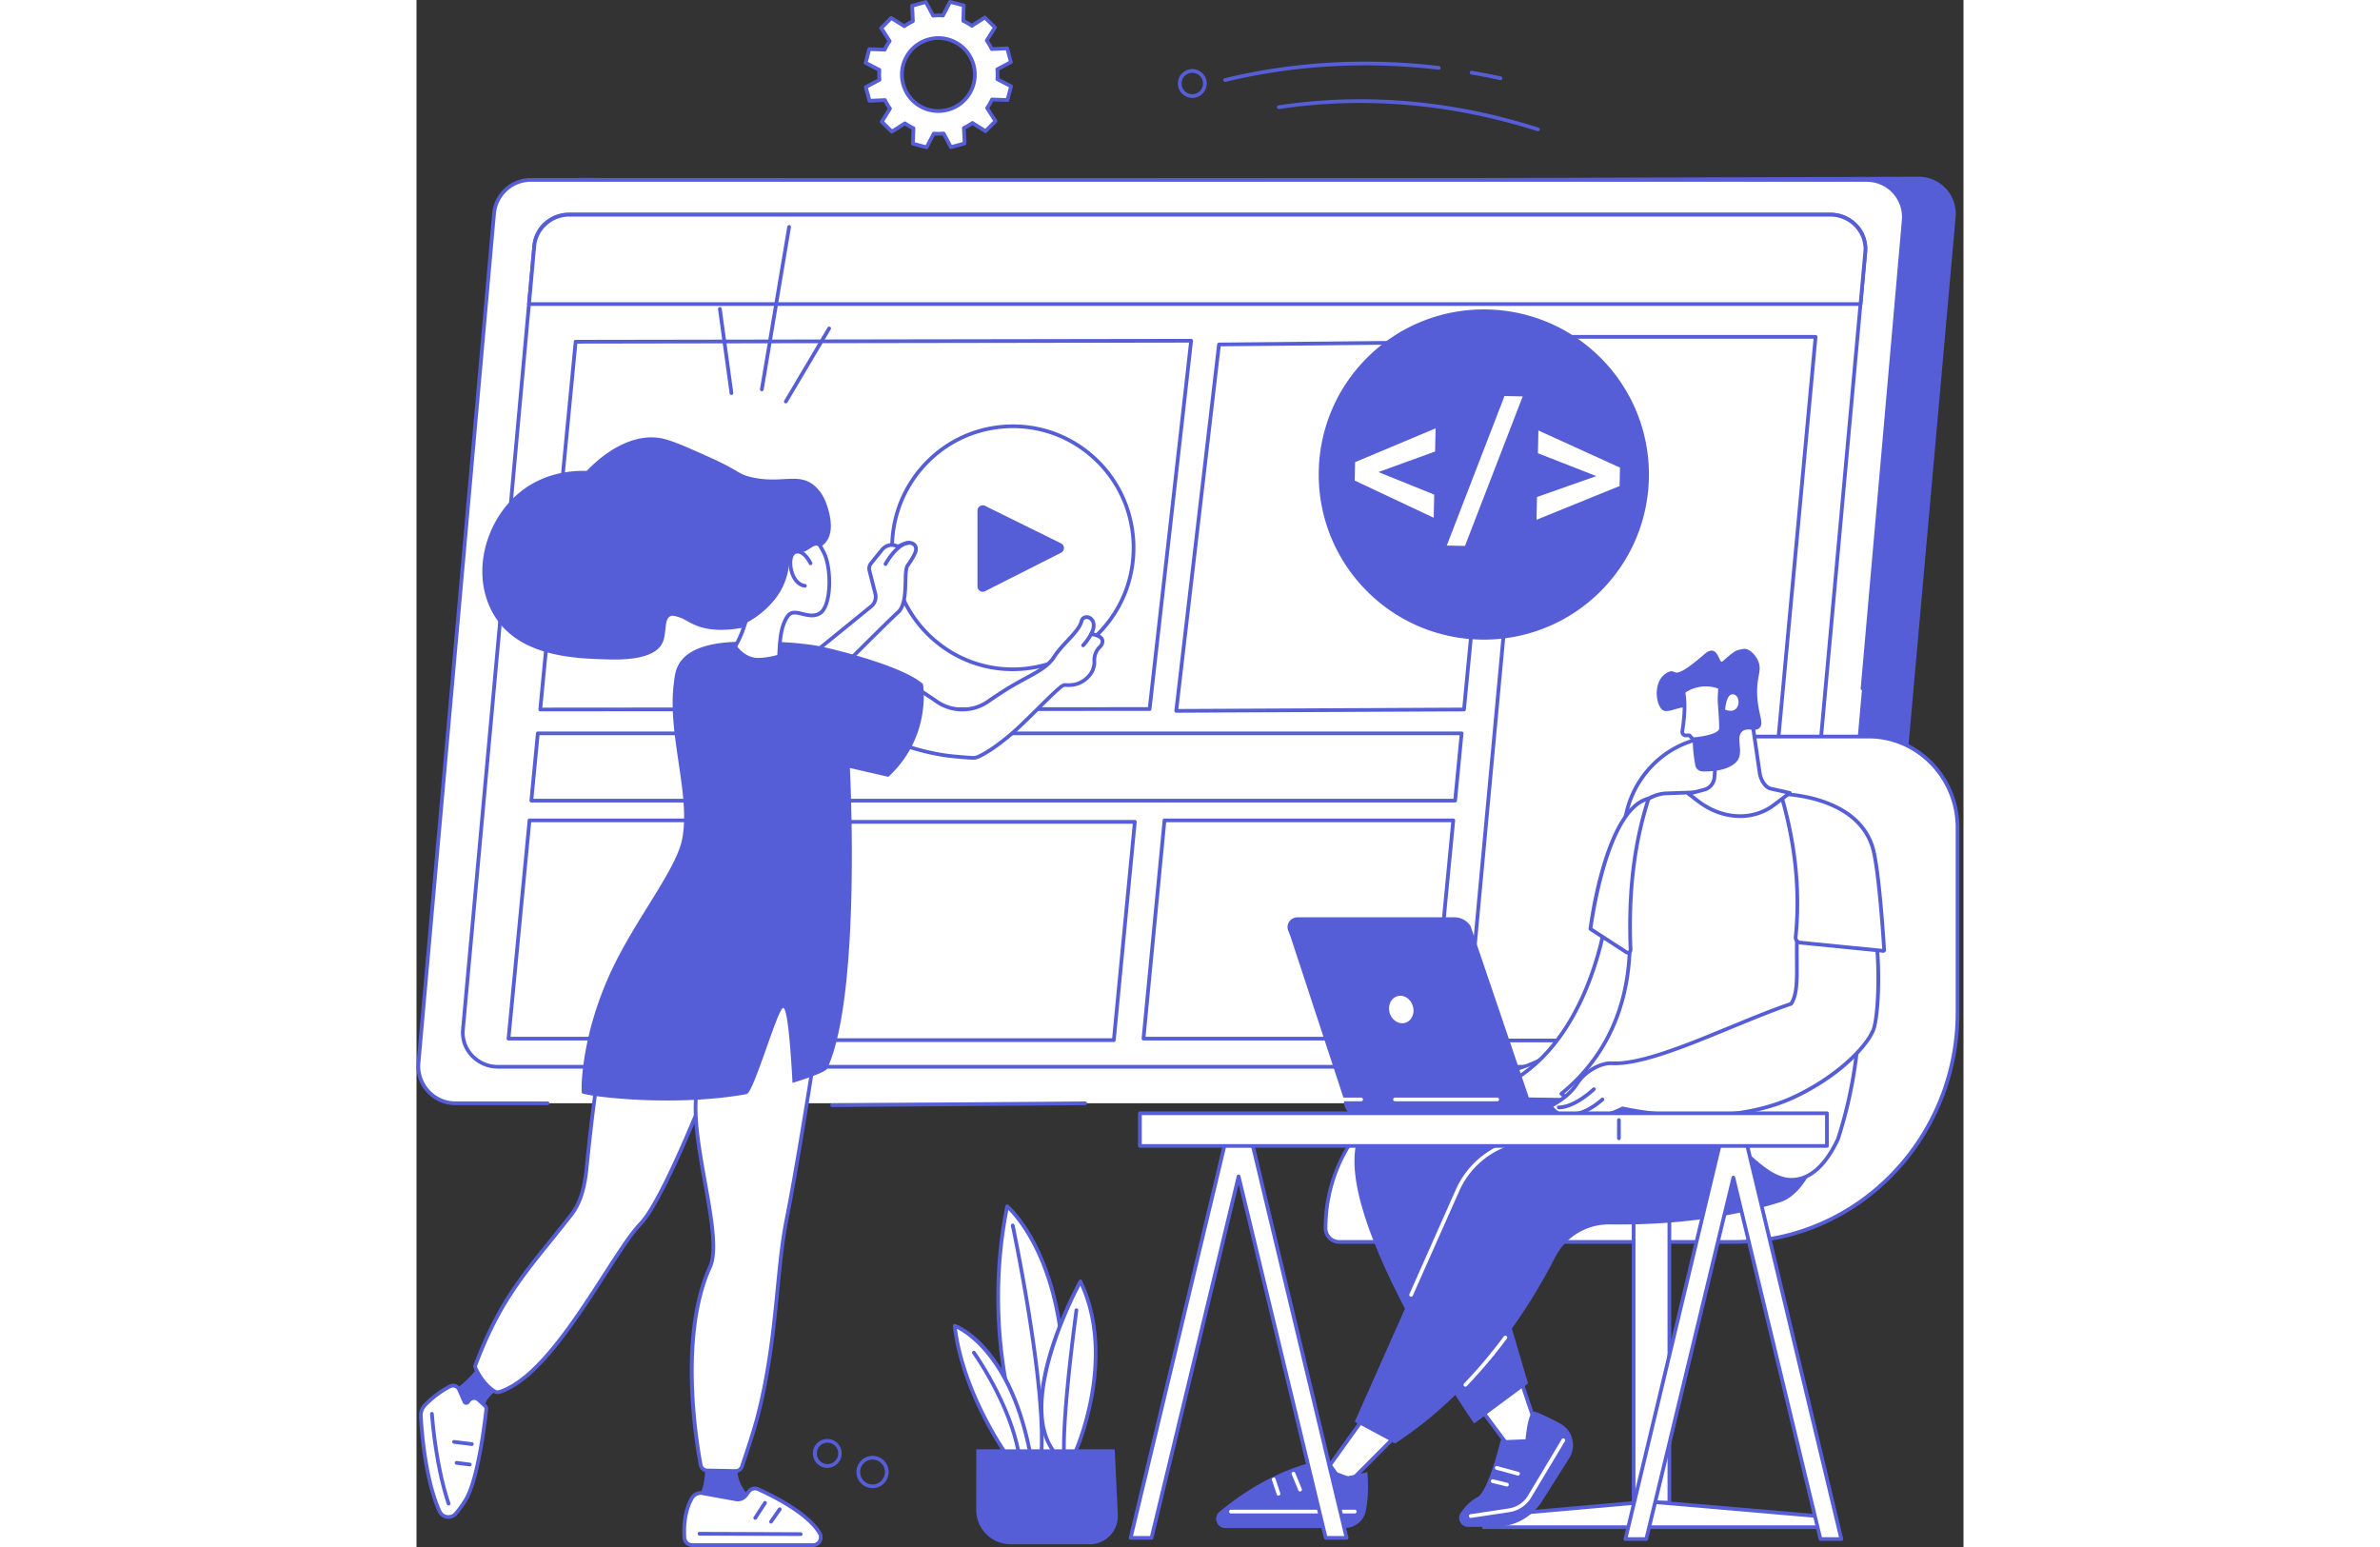   <svg height="195" viewBox="0 0 300 300" fill="none" xmlns="http://www.w3.org/2000/svg">
                                <rect x="0" y="0" width="300" height="300" fill="#333333" stroke="none"/>
                                <g clip-path="url(#7j4al130ua)">
                                    <path d="m115.282 12.033-.725-2.651-2.997.137a11.45 11.45 0 0 0-.963-1.656l1.587-2.543-1.955-1.933-2.528 1.616a11.646 11.646 0 0 0-1.663-.949l.105-3-2.659-.697-1.381 2.662c-.631-.05-1.27-.043-1.915.015L98.778.383l-2.652.725.137 2.997a11.4 11.4 0 0 0-1.655.963l-2.543-1.587-1.933 1.955 1.616 2.528c-.361.527-.678 1.082-.949 1.663l-3-.105-.697 2.659 2.662 1.381c-.05.631-.043 1.27.014 1.915l-2.65 1.41.724 2.652 2.998-.137c.277.584.598 1.136.963 1.655L90.226 23.6l1.954 1.933 2.529-1.616c.526.361 1.082.678 1.663.949l-.105 3 2.658.697 1.378-2.662c.631.05 1.27.043 1.915-.014l1.411 2.65 2.651-.724-.137-2.997a11.393 11.393 0 0 0 1.655-.963l2.543 1.586 1.933-1.954-1.619-2.529c.36-.526.678-1.082.948-1.663l3.001.105.696-2.658-2.661-1.382c.05-.63.043-1.27-.015-1.915l2.651-1.41h.007zm-12.205 9.251A7.075 7.075 0 1 1 99.34 7.636a7.075 7.075 0 0 1 3.737 13.648z" fill="#fff" />
                                    <path d="M98.929 28.923a.385.385 0 0 1-.09-.01l-2.659-.697a.364.364 0 0 1-.27-.36l.094-2.763a12.15 12.15 0 0 1-1.299-.74l-2.33 1.49a.36.36 0 0 1-.447-.047l-1.955-1.933a.366.366 0 0 1-.054-.447l1.46-2.345a12.325 12.325 0 0 1-.753-1.291l-2.763.126a.358.358 0 0 1-.364-.263l-.725-2.651a.364.364 0 0 1 .177-.415l2.441-1.298a11.513 11.513 0 0 1-.01-1.497l-2.453-1.27a.357.357 0 0 1-.184-.411l.696-2.658a.363.363 0 0 1 .36-.27l2.764.093c.22-.447.465-.88.74-1.299l-1.49-2.33a.36.36 0 0 1 .046-.447l1.934-1.955a.36.36 0 0 1 .447-.05l2.344 1.46c.412-.274.844-.526 1.291-.753l-.126-2.763a.358.358 0 0 1 .264-.364l2.65-.725a.364.364 0 0 1 .415.176l1.299 2.442c.501-.036 1.003-.04 1.497-.01l1.269-2.453a.362.362 0 0 1 .412-.184l2.658.696a.364.364 0 0 1 .27.36l-.093 2.767c.447.22.88.465 1.298.74l2.33-1.49a.36.36 0 0 1 .447.047l1.955 1.933a.36.36 0 0 1 .051.447l-1.461 2.345c.274.41.526.844.754 1.29l2.763-.125a.37.37 0 0 1 .364.263l.725 2.651a.365.365 0 0 1-.177.415l-2.442 1.298c.036.502.04 1.003.011 1.497l2.453 1.27a.358.358 0 0 1 .184.41l-.696 2.66a.358.358 0 0 1-.361.27l-2.763-.094c-.22.447-.465.884-.739 1.298l1.489 2.33a.36.36 0 0 1-.047.448l-1.933 1.955a.36.36 0 0 1-.447.05l-2.345-1.46a12.29 12.29 0 0 1-1.291.753l.126 2.763a.357.357 0 0 1-.263.364l-2.651.725a.365.365 0 0 1-.415-.177l-1.298-2.441c-.502.036-1.003.04-1.497.01l-1.27 2.453a.357.357 0 0 1-.32.195l.003-.004zm-2.287-1.334 2.1.552 1.247-2.406a.367.367 0 0 1 .35-.195 11 11 0 0 0 1.854-.014.357.357 0 0 1 .35.19l1.273 2.396 2.096-.574-.123-2.712a.363.363 0 0 1 .206-.343c.566-.27 1.103-.584 1.601-.934a.36.36 0 0 1 .397-.01l2.298 1.435 1.525-1.544-1.461-2.287a.354.354 0 0 1 .008-.396c.35-.509.656-1.05.916-1.61a.362.362 0 0 1 .339-.208l2.712.094.552-2.1-2.406-1.248a.36.36 0 0 1-.194-.35c.046-.605.043-1.23-.015-1.853a.356.356 0 0 1 .191-.35l2.395-1.274-.573-2.095-2.709.122a.376.376 0 0 1-.343-.205 11.074 11.074 0 0 0-.934-1.602.368.368 0 0 1-.011-.4l1.436-2.297-1.544-1.526-2.287 1.46a.353.353 0 0 1-.396-.007c-.509-.35-1.05-.656-1.609-.916a.365.365 0 0 1-.209-.339l.094-2.712-2.1-.552-1.248 2.406a.36.36 0 0 1-.349.195 10.988 10.988 0 0 0-1.854.014.362.362 0 0 1-.35-.191L98.594.808l-2.096.573.123 2.713a.362.362 0 0 1-.206.342c-.566.27-1.104.585-1.602.935a.36.36 0 0 1-.396.01l-2.298-1.435-1.525 1.544 1.46 2.286a.354.354 0 0 1-.007.397 11.07 11.07 0 0 0-.916 1.609.366.366 0 0 1-.34.209l-2.712-.094-.551 2.1 2.405 1.247c.13.065.206.206.195.35-.047.606-.043 1.23.015 1.854a.356.356 0 0 1-.192.35l-2.394 1.273.573 2.096 2.709-.123a.362.362 0 0 1 .342.206c.27.566.585 1.103.935 1.601a.36.36 0 0 1 .01.397l-1.435 2.297 1.544 1.526 2.286-1.46a.353.353 0 0 1 .397.007c.509.35 1.05.656 1.609.916.13.061.213.195.209.339l-.094 2.712v.004zm4.552-5.692a7.434 7.434 0 0 1-3.672-.977 7.382 7.382 0 0 1-3.488-4.498 7.4 7.4 0 0 1 .711-5.645 7.385 7.385 0 0 1 4.494-3.488 7.401 7.401 0 0 1 5.645.71 7.382 7.382 0 0 1 3.488 4.499 7.4 7.4 0 0 1-.711 5.644 7.383 7.383 0 0 1-4.498 3.488 7.402 7.402 0 0 1-1.976.267h.007zm.022-14.157c-.595 0-1.194.08-1.786.242a6.682 6.682 0 0 0-4.061 3.149 6.666 6.666 0 0 0-.642 5.1 6.682 6.682 0 0 0 3.149 4.061 6.667 6.667 0 0 0 5.1.642 6.682 6.682 0 0 0 4.061-3.149 6.668 6.668 0 0 0 .642-5.1 6.679 6.679 0 0 0-3.149-4.061 6.69 6.69 0 0 0-3.314-.884zM81.021 34.882l210.28-.61c4.227 0 7.549 3.607 7.174 7.799L283.759 207.03c-.332 3.693-3.445 6.528-7.174 6.528l-259.02-.039c-4.227 0-7.588-3.982-7.217-8.173L25.068 41.41c.332-3.693 3.322-6.928 7.051-6.928l48.902.404v-.004z" fill="#565ED7" />
                                    <path d="M70.994 34.886h210.243c4.228 0 7.55 3.628 7.175 7.837l-14.651 164.66a7.205 7.205 0 0 1-7.175 6.565H7.56c-4.227 0-7.549-3.629-7.174-7.838L15.041 41.45a7.205 7.205 0 0 1 7.174-6.564h48.78z" fill="#fff" />
                                    <path d="m25.421 214.32-17.86-.007a7.578 7.578 0 0 1-5.58-2.457 7.58 7.58 0 0 1-1.952-5.774L14.68 41.418a7.525 7.525 0 0 1 7.531-6.893h48.783a.362.362 0 0 1 0 .721H22.21a6.806 6.806 0 0 0-6.813 6.233L.747 206.143a6.842 6.842 0 0 0 6.813 7.445l17.861.007a.361.361 0 0 1 0 .721v.004z" fill="#565ED7" />
                                    <path d="M280.426 133.887h-.033a.36.36 0 0 1-.328-.39l7.986-90.799a6.844 6.844 0 0 0-6.814-7.444H70.994a.362.362 0 0 1-.36-.361c0-.199.162-.36.36-.36h210.243c2.118 0 4.152.894 5.58 2.456a7.583 7.583 0 0 1 1.952 5.774l-7.986 90.799a.36.36 0 0 1-.361.328l.004-.003z" fill="#565ED7" />
                                    <path d="M75.669 41.594h198.506c3.993 0 7.127 3.347 6.774 7.235l-13.832 151.982c-.314 3.43-3.25 6.056-6.774 6.056H15.78c-3.992 0-7.127-3.347-6.773-7.235L22.839 47.65c.314-3.43 3.25-6.056 6.774-6.056h46.056z" fill="#fff" />
                                    <path d="M260.343 207.232H15.78a7.238 7.238 0 0 1-5.338-2.338 6.845 6.845 0 0 1-1.792-5.291L22.482 47.617c.332-3.639 3.398-6.384 7.13-6.384h244.563c2.035 0 3.982.852 5.339 2.338a6.847 6.847 0 0 1 1.792 5.29l-13.832 151.983c-.332 3.639-3.398 6.384-7.131 6.384v.004zM29.613 41.955c-3.358 0-6.118 2.463-6.413 5.731L9.367 199.668a6.127 6.127 0 0 0 1.609 4.739 6.504 6.504 0 0 0 4.808 2.103h244.559c3.358 0 6.117-2.463 6.413-5.731l13.832-151.982a6.138 6.138 0 0 0-1.605-4.74 6.507 6.507 0 0 0-4.808-2.102H29.613z" fill="#565ED7" />
                                    <path d="m280.033 58.965.912-10.064c.354-3.888-2.78-7.257-6.773-7.257H29.612c-3.52 0-6.46 2.652-6.773 6.082l-1.02 11.242h258.214v-.003z" fill="#fff" />
                                    <path d="M280.033 59.325H21.818a.365.365 0 0 1-.36-.393l1.02-11.242c.328-3.593 3.46-6.41 7.131-6.41h244.566c2.031 0 3.971.852 5.331 2.341a6.878 6.878 0 0 1 1.804 5.313l-.913 10.063a.36.36 0 0 1-.36.328h-.004zm-257.822-.721h257.494l.883-9.735a6.164 6.164 0 0 0-1.616-4.761 6.503 6.503 0 0 0-4.797-2.106H29.613c-3.304 0-6.121 2.524-6.413 5.753l-.985 10.849h-.004z" fill="#565ED7" />
                                    <path d="m142.164 137.493-118.167.094 6.86-71.319 119.361-.19-8.054 71.415z" fill="#fff" />
                                    <path d="M24 137.948a.364.364 0 0 1-.36-.397l6.86-71.318a.36.36 0 0 1 .357-.325l119.362-.191c.101 0 .202.043.27.119.069.076.101.18.09.281l-8.054 71.416a.359.359 0 0 1-.357.321l-118.164.094H24zm7.185-71.319-6.788 70.597 117.446-.094 7.975-70.694-118.63.191h-.003z" fill="#565ED7" />
                                    <path d="M73.847 201.417H17.844l4.072-42.326h56l-4.069 42.326z" fill="#fff" />
                                    <path d="M73.847 201.778H17.844a.36.36 0 0 1-.267-.119.375.375 0 0 1-.094-.278l4.072-42.326a.36.36 0 0 1 .36-.325h56c.102 0 .2.044.268.12.068.075.1.176.093.277l-4.072 42.327a.36.36 0 0 1-.36.324h.003zm-55.603-.721h55.275l4-41.605H22.24l-4 41.605h.004z" fill="#565ED7" />
                                    <path d="M135.229 201.705H79.225l4.072-42.326h56l-4.068 42.326z" fill="#fff" />
                                    <path d="M135.229 202.066H79.225a.36.36 0 0 1-.267-.119.371.371 0 0 1-.094-.277l4.072-42.327a.36.36 0 0 1 .361-.324h56.004a.36.36 0 0 1 .36.396l-4.072 42.327a.36.36 0 0 1-.36.324zm-55.604-.721h55.279l4-41.605H83.625l-4 41.605z" fill="#565ED7" />
                                    <path d="M196.986 201.417h-56.004l4.072-42.326h56l-4.068 42.326z" fill="#fff" />
                                    <path d="M196.985 201.778h-56.003a.36.36 0 0 1-.267-.119.374.374 0 0 1-.094-.278l4.072-42.326a.36.36 0 0 1 .361-.325h56.004c.101 0 .198.044.266.12a.37.37 0 0 1 .094.277l-4.072 42.327a.36.36 0 0 1-.361.324zm-55.606-.721h55.278l4-41.605h-55.278l-4 41.605z" fill="#565ED7" />
                                    <path d="M201.418 155.26H22.273l1.255-13.046h179.145l-1.255 13.046z" fill="#fff" />
                                    <path d="M201.418 155.621H22.273a.36.36 0 0 1-.267-.119.375.375 0 0 1-.094-.278l1.255-13.046a.36.36 0 0 1 .361-.324H202.67a.36.36 0 0 1 .36.396l-1.255 13.046a.36.36 0 0 1-.361.325h.004zm-178.745-.722h178.42l1.187-12.324H23.856l-1.186 12.324h.003z" fill="#565ED7" />
                                    <path d="M258.677 201.774h-55.149l12.639-136.447h55.148l-12.638 136.447z" fill="#fff" />
                                    <path d="M258.677 202.135h-55.149a.36.36 0 0 1-.267-.119.378.378 0 0 1-.094-.278l12.639-136.447a.364.364 0 0 1 .361-.328h55.148a.36.36 0 0 1 .267.119.373.373 0 0 1 .094.278l-12.638 136.447a.364.364 0 0 1-.361.328zm-54.752-.721h54.424l12.57-135.726h-54.424l-12.57 135.726z" fill="#565ED7" />
                                    <path d="m210.003 66.269-54.374.53-8.296 71.055 55.809-.267 6.861-71.318z" fill="#fff" />
                                    <path d="M147.333 138.215a.366.366 0 0 1-.27-.119.364.364 0 0 1-.09-.282l8.296-71.055a.358.358 0 0 1 .353-.317l54.37-.53a.363.363 0 0 1 .27.115.343.343 0 0 1 .094.278l-6.86 71.318a.36.36 0 0 1-.357.325l-55.809.267h.003zm8.617-71.059-8.213 70.334 55.073-.263 6.789-70.594-53.652.523h.003zM80.606 214.68a.359.359 0 0 1-.36-.357c0-.199.158-.361.357-.365l49.053-.36a.351.351 0 0 1 .364.357c0 .198-.159.36-.357.364l-49.053.361h-.004z" fill="#565ED7" />
                                    <path d="M234.135 162.038v16.768c0 16.4-12.948 29.692-28.923 29.692-15.975 0-28.923 13.295-28.923 29.691a2.646 2.646 0 0 0 2.643 2.648h76.559c23.946 0 43.358-19.932 43.358-44.516v-35.78c0-9.778-7.722-17.706-17.244-17.706h-28.772c-10.326 0-18.698 8.595-18.698 19.196v.007z" fill="#fff" />
                                    <path d="M255.491 241.197h-76.559a3.01 3.01 0 0 1-3.004-3.008c0-16.574 13.136-30.056 29.284-30.056s28.562-13.158 28.562-29.331v-16.768c0-10.785 8.549-19.556 19.059-19.556h28.772c9.71 0 17.605 8.104 17.605 18.066v35.78c0 24.743-19.614 44.877-43.719 44.877v-.004zm-2.662-97.998c-10.11 0-18.337 8.451-18.337 18.835v16.768c0 16.574-13.136 30.052-29.284 30.052s-28.563 13.158-28.563 29.335a2.29 2.29 0 0 0 2.284 2.287h76.559c23.708 0 42.997-19.809 42.997-44.155v-35.78c0-9.566-7.574-17.346-16.884-17.346h-28.772v.004z" fill="#565ED7" />
                                    <path d="M242.968 210.618h-6.939v80.779h6.939v-80.779z" fill="#fff" />
                                    <path d="M242.965 291.758h-6.936a.361.361 0 0 1-.361-.36v-80.78c0-.198.162-.36.361-.36h6.936c.198 0 .36.162.36.36v80.78c0 .198-.162.36-.36.36zm-6.576-.721h6.215v-80.058h-6.215v80.058z" fill="#565ED7" />
                                    <path d="m206.979 294.019 30.706-2.694h2.813l31.347 2.694v2.139h-64.866v-2.139z" fill="#fff" />
                                    <path d="M271.845 296.519h-64.866a.361.361 0 0 1-.36-.36v-2.139c0-.188.144-.343.328-.361l30.705-2.694h2.846l31.376 2.694a.36.36 0 0 1 .328.361v2.139c0 .198-.162.36-.361.36h.004zm-64.505-.721h64.144v-1.446l-31.015-2.669h-2.785l-30.344 2.665v1.45z" fill="#565ED7" />
                                    <path d="M218.586 279.924c-.71-.722-4.826-13.519-4.826-13.519l-8.13 5.8 8.913 11.978 4.043-4.259z" fill="#fff" />
                                    <path d="M214.543 284.545h-.021a.357.357 0 0 1-.267-.145l-8.913-11.978a.36.36 0 0 1 .079-.509l8.13-5.799a.346.346 0 0 1 .325-.047.366.366 0 0 1 .231.231c1.565 4.865 4.234 12.8 4.743 13.377.122.141.13.365 0 .498l-4.044 4.26a.359.359 0 0 1-.263.112zm-8.404-12.26 8.437 11.34 3.556-3.748c-.952-1.8-3.693-10.185-4.566-12.891l-7.43 5.299h.003z" fill="#565ED7" />
                                    <path d="m203.935 296.105 5.407-.033a10.641 10.641 0 0 0 8.855-4.837l5.345-8.461c1.479-2.338.65-5.439-1.792-6.738-2.233-1.187-4.57-2.341-5.118-2.29-1.111.104-1.562 5.367-1.562 5.367l-4.815.184s-2.381 9.893-4.473 11.019c-1.526.818-2.59 2.023-3.307 3.12-.751 1.15.086 2.672 1.46 2.665v.004z" fill="#565ED7" />
                                    <path d="M204.48 294.355a.36.36 0 0 1-.054-.718l7.394-1.114a5.243 5.243 0 0 0 3.726-2.496l6.536-10.914a.358.358 0 0 1 .494-.123.358.358 0 0 1 .122.494l-6.535 10.914a5.955 5.955 0 0 1-4.235 2.839l-7.394 1.114c-.018 0-.036.004-.054.004z" fill="#fff" />
                                    <path d="M213.609 286.146a.265.265 0 0 1-.094-.014l-4.119-1.122a.36.36 0 0 1 .191-.696l4.119 1.122a.36.36 0 0 1 .253.443.357.357 0 0 1-.346.267h-.004zM211.463 288.263c-.029 0-.058 0-.087-.011l-2.762-.674a.36.36 0 0 1-.264-.437.356.356 0 0 1 .437-.263l2.763.674a.36.36 0 0 1 .263.437.358.358 0 0 1-.35.274zM190.846 277.482l-9.435 9.482-5.007-1.835 8.7-12.134 5.742 4.487z" fill="#fff" />
                                    <path d="M181.407 287.326a.366.366 0 0 1-.123-.022l-5.002-1.836a.366.366 0 0 1-.22-.231.365.365 0 0 1 .05-.317l8.7-12.134a.37.37 0 0 1 .242-.148.376.376 0 0 1 .274.073l5.742 4.487a.363.363 0 0 1 .032.541l-9.439 9.482a.364.364 0 0 1-.256.105zm-4.433-2.374 4.343 1.594 8.988-9.031-5.125-4.004-8.206 11.441z" fill="#565ED7" />
                                    <path d="M184.39 285.482s.454 4.036-.318 7.599c-.411 1.901-2.124 3.236-4.068 3.236h-23.163c-1.656 0-2.406-2.067-1.136-3.131 4.119-3.452 11.697-8.721 21.009-10.265l2.597 3.636 5.079-1.075z" fill="#565ED7" />
                                    <path d="M181.948 293.493h-24.007a.361.361 0 0 1 0-.722h24.007c.198 0 .361.163.361.361a.362.362 0 0 1-.361.361zM171.337 289.229a.355.355 0 0 1-.332-.223l-1.27-3.084a.365.365 0 0 1 .195-.473.364.364 0 0 1 .473.195l1.269 3.084a.363.363 0 0 1-.332.501h-.003zM167.16 290.037a.364.364 0 0 1-.343-.249l-.92-2.781a.36.36 0 0 1 .231-.454.358.358 0 0 1 .455.227l.919 2.781a.358.358 0 0 1-.342.472v.004z" fill="#fff" />
                                    <path d="M240.805 211.124s-43.135-5.021-55.96 6.081c-12.826 11.102 20.248 58.849 20.248 58.849l10.46-7.758-9.922-33.746 39.874-11.325-4.7-12.105v.004z" fill="#565ED7" />
                                    <path d="M264.545 233.1c-6.265 1.987-17.475 4.559-33.147 4.346a11.696 11.696 0 0 0-10.586 6.366c-4.642 9.104-14.687 25.49-31.052 36.112l-7.816-4.209 19.946-44.902a16.562 16.562 0 0 1 9.439-8.829l39.531-14.496s12.26-3.427 18.269 7.516c1.075 1.955 3.066-1.54 3.542.036 1.627 5.407-2.748 16.354-8.13 18.06h.004z" fill="#565ED7" />
                                    <path d="M192.881 251.462a.363.363 0 0 1-.332-.508l9.013-20.293a17.027 17.027 0 0 1 9.645-9.024l18.932-6.943a.36.36 0 0 1 .249.674l-18.932 6.944a16.28 16.28 0 0 0-9.234 8.638l-9.013 20.292a.361.361 0 0 1-.328.213v.007zM203.405 268.905a.359.359 0 0 1-.259-.609 93.89 93.89 0 0 0 5.266-5.977.36.36 0 1 1 .562.455 93.763 93.763 0 0 1-5.305 6.023.373.373 0 0 1-.26.112l-.004-.004z" fill="#fff" />
                                    <path d="M208.689 262.907a.36.36 0 0 1-.281-.588 106.75 106.75 0 0 0 2.463-3.174.361.361 0 0 1 .577.433 101.855 101.855 0 0 1-2.481 3.199.37.37 0 0 1-.282.133l.004-.003zM231.005 176.28s-3.795 34.449-29.27 36.704l29.27.415s10.838-21.963 11.278-30.514c.44-8.552-11.278-6.608-11.278-6.608v.003z" fill="#fff" />
                                    <path d="M231.005 213.763h-.004l-29.27-.414a.361.361 0 0 1-.357-.347.358.358 0 0 1 .328-.371c12.982-1.147 20.156-10.951 23.885-18.972 4.065-8.74 5.05-17.324 5.057-17.411a.364.364 0 0 1 .299-.317c.267-.043 6.539-1.046 9.811 1.876 1.363 1.219 1.998 2.936 1.886 5.107-.44 8.526-10.871 29.753-11.314 30.655a.368.368 0 0 1-.325.202l.004-.008zm-25.201-1.078 24.977.353c1.093-2.243 10.73-22.225 11.142-30.167.101-1.941-.455-3.467-1.649-4.531-2.658-2.373-7.733-1.893-8.948-1.738-.206 1.558-1.382 9.385-5.079 17.338-4.75 10.222-11.765 16.628-20.447 18.741l.004.004z" fill="#565ED7" />
                                    <path d="M267.264 154.387c-4.941-1.161-7.004-1.175-24.97-.526-4.39.158-9.612 5.67-10.132 10.034 1.396 4.184 7.838 24.848-3.408 40.996-1.594 2.29-3.766 4.804-6.741 7.21 1.673 1.352 4.274 3.112 7.762 4.151 5.796 1.721 8.71-.141 13.381 0 12.357.368 16.887 14.128 24.866 12.4 2.131-.461 4.956-2.124 7.603-7.7a86.184 86.184 0 0 0 3.582-16.188c2.016-16.631-1.284-30.478-4.231-39.17-.877-2.745-1.89-9.84-7.719-11.207h.007z" fill="#fff" />
                                    <path d="M266.63 229.165c-3.297 0-6.027-2.438-9.126-5.205-3.758-3.358-8.021-7.159-14.351-7.351-1.652-.046-3.113.163-4.523.365-2.543.364-5.169.743-8.953-.379-2.806-.833-5.457-2.251-7.888-4.216a.369.369 0 0 1-.133-.282c0-.108.05-.212.133-.281a34.693 34.693 0 0 0 6.673-7.138c10.33-14.831 5.792-33.385 3.361-40.674a.333.333 0 0 1-.014-.156c.519-4.371 5.692-10.178 10.474-10.351 18.265-.66 20.141-.621 25.064.537 5.227 1.23 6.713 6.781 7.6 10.099.141.527.263.978.379 1.353 4.404 12.985 5.832 26.218 4.245 39.322a86.486 86.486 0 0 1-3.596 16.256.262.262 0 0 1-.018.043c-2.175 4.585-4.819 7.239-7.852 7.896a7.04 7.04 0 0 1-1.475.162zm-23.972-13.284c.17 0 .343 0 .516.007 6.597.198 10.961 4.094 14.814 7.531 3.404 3.037 6.34 5.663 9.965 4.877 2.799-.606 5.27-3.124 7.344-7.481a85.623 85.623 0 0 0 3.556-16.097c1.576-12.996.159-26.121-4.213-39.012-.126-.397-.248-.855-.393-1.392-.844-3.16-2.258-8.451-7.066-9.584-4.836-1.136-6.694-1.176-24.872-.515-4.029.144-9.201 5.258-9.775 9.637 2.471 7.445 7.001 26.189-3.481 41.237a35.4 35.4 0 0 1-6.463 7.001c2.261 1.76 4.71 3.044 7.293 3.809 3.632 1.078 6.067.729 8.642.357 1.295-.188 2.629-.379 4.13-.379l.003.004z" fill="#565ED7" />
                                    <path d="M227.658 180.144s2.907-23.293 11.278-25.284c-2.946 9.054-3.928 18.904-3.498 29.328a.532.532 0 0 1-.819.472l-6.961-4.516z" fill="#fff" />
                                    <path d="M234.907 185.107a.887.887 0 0 1-.487-.144l-6.961-4.516a.36.36 0 0 1-.162-.346c.119-.963 3.033-23.567 11.553-25.591a.367.367 0 0 1 .35.108.36.36 0 0 1 .079.357c-2.795 8.596-3.935 18.147-3.481 29.202a.89.89 0 0 1-.891.93zm-6.86-5.143 6.77 4.393a.172.172 0 0 0 .177.007.165.165 0 0 0 .087-.159c-.448-10.86.634-20.288 3.303-28.793-7.141 2.763-10.016 22.24-10.337 24.555v-.003zM170.849 177.887h30.399a3.76 3.76 0 0 1 3.156 1.691l11.405 33.569h26.903v.505a2.87 2.87 0 0 1-2.871 2.871h-57.1a2.87 2.87 0 0 1-2.871-2.871v-.443l-10.308-31.387c-.159-.476-.35-.942-.53-1.41-.451-1.184.44-2.522 1.817-2.522v-.003z" fill="#565ED7" />
                                    <path d="M193.212 195.092c.429 1.421-.227 2.878-1.465 3.249-1.237.372-2.586-.476-3.015-1.9-.429-1.421.227-2.879 1.464-3.25 1.238-.372 2.587.476 3.016 1.901zM209.569 213.566H189.76a.362.362 0 0 1-.361-.361c0-.198.163-.36.361-.36h19.809c.198 0 .361.162.361.36a.362.362 0 0 1-.361.361zM183.185 213.566h-3.513a.361.361 0 0 1 0-.721h3.513c.198 0 .361.162.361.36a.362.362 0 0 1-.361.361zM225.032 210.197c1.738-2.723 4.934-4.101 6.69-4.004 7.986.451 23.387-7.628 34.839-11.534 1.984-2.886.541-9.198 1.443-16.772l14.608 1.262c1.457 7.221.901 19.477-.361 21.1-.837 1.988-5.378 7.762-14.608 12.264-14.427 7.033-33.742 2.434-33.742 2.434s-9.789 5.172-14.016-.447c0 0 3.401-1.58 5.143-4.303h.004z" fill="#fff" />
                                    <path d="M225.757 217.5c-2.291 0-4.574-.678-6.157-2.784a.36.36 0 0 1 .137-.541c.032-.015 3.329-1.573 4.992-4.17 1.738-2.723 4.992-4.281 7.015-4.169 5.367.306 14.298-3.373 22.936-6.929 3.95-1.627 8.029-3.307 11.65-4.545 1.043-1.626 1.021-4.425.992-7.949-.021-2.55-.043-5.439.328-8.563a.358.358 0 0 1 .39-.317l14.608 1.262c.158.015.292.13.321.289 1.432 7.091.977 19.415-.401 21.352-.768 1.764-5.035 7.665-14.766 12.408-13.753 6.705-32.112 2.878-33.85 2.492-.743.379-4.477 2.172-8.195 2.172v-.008zm-5.306-2.878c4.137 4.761 13.19.058 13.284.007a.362.362 0 0 1 .253-.032c.191.047 19.358 4.487 33.5-2.41 8.895-4.335 13.566-10.009 14.435-12.079a.378.378 0 0 1 .047-.083c1.136-1.457 1.717-13.374.342-20.541l-13.987-1.208c-.325 2.947-.303 5.691-.281 8.126.028 3.722.054 6.662-1.183 8.462a.361.361 0 0 1-.181.137c-3.628 1.237-7.744 2.932-11.726 4.57-8.71 3.585-17.717 7.289-23.253 6.983-1.583-.091-4.678 1.193-6.366 3.837-1.432 2.244-3.91 3.712-4.884 4.231z" fill="#565ED7" />
                                    <path d="M221.627 215.113a.955.955 0 0 1-.159-.008.36.36 0 0 1 .072-.717c.033.003 2.565.173 6.532-3.43a.36.36 0 1 1 .484.533c-3.723 3.38-6.28 3.622-6.929 3.622zM224.174 216.437a1.93 1.93 0 0 1-.293-.018.36.36 0 0 1 .112-.711c.04.004 2.265.264 5.75-2.766a.359.359 0 0 1 .508.036.359.359 0 0 1-.036.508c-3.084 2.68-5.277 2.951-6.041 2.951z" fill="#565ED7" />
                                    <path d="M284.44 184.393a.156.156 0 0 0 .173-.166c-.101-1.656-.887-14.016-2.002-19.001-2.514-11.246-18.034-11.264-18.034-11.264 2.853 9.637 3.78 18.878 2.875 27.747a.986.986 0 0 0 .88 1.086l16.108 1.598z" fill="#fff" />
                                    <path d="M284.458 184.757h-.05l-16.109-1.598a1.333 1.333 0 0 1-.905-.487 1.343 1.343 0 0 1-.299-.995c.905-8.855-.058-18.143-2.86-27.607a.356.356 0 0 1 .057-.317.365.365 0 0 1 .289-.145c.158 0 15.837.148 18.384 11.546 1.125 5.039 1.922 17.637 2.009 19.055a.517.517 0 0 1-.519.548h.003zm-19.394-30.416c2.72 9.388 3.647 18.607 2.745 27.405a.617.617 0 0 0 .141.465c.104.13.252.209.418.223l15.87 1.577c-.141-2.229-.912-13.934-1.98-18.706-2.175-9.724-14.572-10.838-17.194-10.968v.004z" fill="#565ED7" />
                                    <path d="m252.307 142.301-.613 8.545a2.729 2.729 0 0 1-2.02 2.308l-3.001.783 1.948 1.482c4.317 3.29 10.298 3.961 14.622.682l3.08-2.337-3.729-.833c-1.071-.238-1.894-1.768-2.088-2.846l-1.649-11.308-6.55 3.524z" fill="#fff" />
                                    <path d="M256.675 158.63c-2.81 0-5.728-.981-8.274-2.922l-1.948-1.482a.36.36 0 0 1-.133-.357.364.364 0 0 1 .263-.278l3.001-.783a2.357 2.357 0 0 0 1.753-2.005l.613-8.527a.356.356 0 0 1 .188-.292l6.55-3.524a.358.358 0 0 1 .331-.003.368.368 0 0 1 .195.27l1.649 11.308c.187 1.049.981 2.359 1.81 2.546l3.73.833a.362.362 0 0 1 .14.639l-3.08 2.337c-1.973 1.497-4.339 2.24-6.784 2.24h-.004zm-9.197-4.53 1.359 1.035c4.502 3.43 10.204 3.7 14.186.682l2.464-1.869-2.972-.663c-1.295-.289-2.165-2.006-2.367-3.135l-1.576-10.81-5.922 3.185-.599 8.347a3.074 3.074 0 0 1-2.29 2.633l-2.283.595z" fill="#565ED7" />
                                    <path d="M242.597 130.409c2.056-1.085.401 2.298 7.156-3.549 2.691-2.33 2.788 2.02 3.488 1.418 2.583-2.226 2.492-2.15 4.123-2.435 1.078-.187 2.525 1.302 2.954 2.713.566 1.861-.671 2.975-.249 7.26.296 3.008 1.244 4.487.375 5.342-.876.866-2.305-.191-3.333.678-1.331 1.129.188 3.639-.797 5.417-.62 1.122-2.654 2.442-6.939 2.341a1.453 1.453 0 0 1-1.396-1.215c-.145-.88-.321-1.995-.404-3.073-.383-5.14.721-6.846-.368-7.722-1.67-1.346-4.505 1.161-5.71-.022-1.251-1.226-1.717-5.663 1.097-7.149l.003-.004z" fill="#565ED7" />
                                    <path d="m252.816 133.288-.087 1.403c-.04.66-.036 1.324.018 1.984.098 1.241.245 3.373.238 4.574-.011 1.763-5.461 2.106-5.461 2.106l-.692-.768-.638.025a.73.73 0 0 1-.361-.072.692.692 0 0 1-.364-.725c.259-1.558.71-4.996.209-7.668 0 0 3.029-2.46 7.138-.862v.003z" fill="#fff" />
                                    <path d="M247.524 143.719a.36.36 0 0 1-.267-.119l-.577-.642-.469.018a1.123 1.123 0 0 1-.541-.112 1.056 1.056 0 0 1-.555-1.104c.227-1.381.707-4.883.213-7.545a.36.36 0 0 1 .126-.346c.13-.105 3.243-2.576 7.495-.917a.37.37 0 0 1 .231.357l-.087 1.404a14.5 14.5 0 0 0 .015 1.933c.094 1.194.245 3.379.238 4.602-.011 1.998-4.833 2.406-5.8 2.464h-.022v.007zm-.692-1.49a.36.36 0 0 1 .267.119l.573.639c2.11-.159 4.945-.783 4.949-1.739.007-1.197-.144-3.361-.238-4.541a14.69 14.69 0 0 1-.018-2.034l.068-1.136a7.057 7.057 0 0 0-6.366.772c.437 2.633.036 5.853-.249 7.57a.334.334 0 0 0 .177.347.382.382 0 0 0 .177.032l.638-.025h.015l.007-.004z" fill="#565ED7" />
                                    <path d="M253.775 137.616s.202-3.376 1.713-2.95c1.515.426 1.198 4.137-1.713 2.95zM238.481 298.463l16.891-70.096 16.891 70.096h4.051l-18.561-77.584-4.758-.007-18.56 77.591h4.046z" fill="#fff" />
                                    <path d="M276.314 298.824h-4.047a.363.363 0 0 1-.35-.278l-16.541-68.642-16.541 68.642a.363.363 0 0 1-.35.278h-4.047a.365.365 0 0 1-.285-.137c-.068-.087-.093-.199-.068-.307l18.561-77.591a.361.361 0 0 1 .35-.277l4.761.007a.36.36 0 0 1 .349.278l18.558 77.583a.36.36 0 0 1-.354.444h.004zm-3.766-.722h3.308l-18.384-76.862-4.192-.007-18.387 76.869h3.307l16.823-69.821a.362.362 0 0 1 .349-.278c.166 0 .311.116.35.278l16.823 69.821h.003z" fill="#565ED7" />
                                    <path d="m142.539 298.226 16.891-70.096 16.891 70.096h4.047l-18.557-77.587-4.761-.007-18.561 77.594h4.05z" fill="#fff" />
                                    <path d="M180.368 298.586h-4.047a.362.362 0 0 1-.35-.277l-16.541-68.642-16.541 68.642a.361.361 0 0 1-.35.277h-4.047a.36.36 0 0 1-.353-.443l18.561-77.591a.363.363 0 0 1 .35-.278l4.761.008c.166 0 .31.115.35.277l18.557 77.584a.36.36 0 0 1-.354.443h.004zm-3.766-.721h3.308l-18.384-76.862-4.191-.007-18.388 76.869h3.307l16.823-69.821a.361.361 0 0 1 .35-.278.36.36 0 0 1 .349.278l16.823 69.821h.003z" fill="#565ED7" />
                                    <path d="M273.515 215.888H140.289v6.337h133.226v-6.337z" fill="#fff" />
                                    <path d="M273.515 222.586H140.288a.361.361 0 0 1-.36-.361v-6.337c0-.198.162-.361.36-.361h133.227c.198 0 .36.163.36.361v6.337a.361.361 0 0 1-.36.361zm-132.866-.721h132.505v-5.616H140.649v5.616z" fill="#565ED7" />
                                    <path d="M233.176 221.1a.362.362 0 0 1-.361-.361v-3.531a.361.361 0 0 1 .722 0v3.531a.361.361 0 0 1-.361.361zM229.619 114.662c12.504-12.504 12.504-32.777 0-45.28-12.504-12.505-32.777-12.505-45.281 0-12.503 12.503-12.503 32.776 0 45.28 12.504 12.503 32.777 12.503 45.281 0z" fill="#565ED7" />
                                    <path d="m186.539 91.545 10.817 4.368-.093 4.491-15.326-7.214.076-3.567 15.61-6.554-.094 4.49-10.99 3.986zM203.326 105.868l-3.532-.072 11.196-28.995 3.531.072-11.195 28.995zM228.804 92.329l-11.332-4.433.09-4.418 15.823 7.206-.076 3.567-16.108 6.543.09-4.418 11.51-4.05.003.003zM115.647 129.789c12.938 0 23.426-10.548 23.426-23.56 0-13.012-10.488-23.56-23.426-23.56-12.938 0-23.427 10.548-23.427 23.56 0 13.012 10.489 23.56 23.427 23.56z" fill="#fff" />
                                    <path d="M115.611 130.15c-5.761 0-11.261-2.074-15.633-5.922-9.868-8.686-10.867-23.827-2.232-33.753 4.187-4.812 9.987-7.694 16.328-8.116 6.337-.422 12.458 1.663 17.237 5.869 9.869 8.685 10.868 23.826 2.233 33.752-4.188 4.812-9.988 7.694-16.328 8.116a23.99 23.99 0 0 1-1.602.054h-.003zm-15.156-6.463c4.634 4.079 10.568 6.099 16.71 5.691 6.15-.407 11.773-3.203 15.834-7.866 8.379-9.627 7.409-24.314-2.164-32.74-4.635-4.08-10.568-6.103-16.71-5.692-6.15.408-11.773 3.203-15.835 7.867-8.378 9.627-7.408 24.314 2.165 32.74z" fill="#565ED7" />
                                    <path d="M108.787 113.742V99.005c0-.75.79-1.241 1.464-.91l14.738 7.276c.75.371.753 1.435.01 1.814l-14.737 7.459a1.013 1.013 0 0 1-1.472-.905l-.003.003zM13.057 263.323s-1.396 2.893-4.772 5.548c-1.324 1.042-.133 4.277-.133 4.277l4.461 2.918a9.532 9.532 0 0 1 .899-4.259c.649-1.382 3.037-2.998 4.133-4.195l-4.588-4.289z" fill="#565ED7" />
                                    <path d="M.844 274.659c.184 3.308.927 12.469 3.632 18.427.566 1.245 2.233 1.472 3.135.444.519-.595 1.143-1.421 1.868-2.568 2.445-3.848 3.809-15.372 4.061-17.674a.804.804 0 0 0-.256-.678l-1.259-1.161a1.253 1.253 0 0 0-1.854.169l-.216.289a.376.376 0 0 1-.646-.072l-1.046-2.366a1.284 1.284 0 0 0-1.753-.628c-1.154.584-2.975 1.703-4.847 3.618a2.894 2.894 0 0 0-.815 2.193l-.004.007z" fill="#fff" />
                                    <path d="M6.182 294.54a2.06 2.06 0 0 1-.332-.025 2.214 2.214 0 0 1-1.702-1.28C1.447 287.283.685 278.277.483 274.677a3.281 3.281 0 0 1 .92-2.467c1.89-1.933 3.733-3.073 4.942-3.69a1.626 1.626 0 0 1 1.29-.082c.426.151.773.472.953.887l1.046 2.366.245-.285a1.614 1.614 0 0 1 2.385-.216l1.258 1.161c.27.249.408.617.368.981-.249 2.29-1.627 13.908-4.115 17.825-.671 1.053-1.31 1.933-1.905 2.611a2.24 2.24 0 0 1-1.699.772h.011zm-4.977-19.899c.198 3.557.948 12.458 3.6 18.298.216.472.634.79 1.15.866a1.541 1.541 0 0 0 1.382-.509c.57-.649 1.186-1.5 1.835-2.521 2.403-3.784 3.759-15.257 4.008-17.519a.439.439 0 0 0-.141-.371l-1.259-1.162a.893.893 0 0 0-.689-.234.89.89 0 0 0-.635.353l-.216.289a.73.73 0 0 1-.674.288.728.728 0 0 1-.592-.432l-1.046-2.366a.922.922 0 0 0-1.259-.451c-1.161.591-2.932 1.688-4.754 3.549a2.548 2.548 0 0 0-.714 1.922h.004z" fill="#565ED7" />
                                    <path d="M6.222 291.94a.36.36 0 0 1-.343-.246c-2.214-6.618-3.012-14.434-3.25-17.486a.365.365 0 0 1 .332-.389.362.362 0 0 1 .39.332c.238 3.026 1.024 10.77 3.213 17.313a.363.363 0 0 1-.342.476zM10.34 284.366h-.046l-2.568-.328a.362.362 0 0 1-.314-.404.366.366 0 0 1 .404-.314l2.568.328a.362.362 0 0 1 .314.404.358.358 0 0 1-.357.314zM10.727 280.402h-.043l-3.445-.43a.361.361 0 0 1-.314-.404.357.357 0 0 1 .404-.313l3.445.429a.36.36 0 0 1 .314.404.358.358 0 0 1-.357.317l-.004-.003zM55.892 282.612l.054 2.367a11.626 11.626 0 0 1-1.2 5.424l-.084.166 11.51 1.151s-4.97-3.524-3.755-8.206c.606-2.326-6.525-.902-6.525-.902z" fill="#565ED7" />
                                    <path d="M53.48 299.64c-.802 0-1.465-.62-1.523-1.417-.126-1.811-.072-5.028 1.443-7.686a1.944 1.944 0 0 1 2.041-.971l6.554 1.194a1.984 1.984 0 0 0 1.821-.685l.606-.808a1.52 1.52 0 0 1 1.843-.473c2.745 1.245 9.75 4.711 11.935 8.574.578 1.017-.162 2.276-1.327 2.276H53.472l.007-.004z" fill="#fff" />
                                    <path d="M76.877 300.001H53.476a1.893 1.893 0 0 1-1.883-1.756c-.123-1.757-.09-5.118 1.49-7.888.49-.859 1.464-1.324 2.416-1.147l6.554 1.193a1.625 1.625 0 0 0 1.486-.566l.591-.79a1.873 1.873 0 0 1 2.28-.584c2.896 1.313 9.875 4.793 12.1 8.725a1.871 1.871 0 0 1-.01 1.879 1.869 1.869 0 0 1-1.63.938l.007-.004zm-21.775-10.106c-.563 0-1.096.306-1.388.819-1.486 2.607-1.515 5.807-1.4 7.48a1.168 1.168 0 0 0 1.161 1.082h23.402a1.15 1.15 0 0 0 1.006-.58c.21-.361.213-.794.007-1.158-2.12-3.744-8.938-7.138-11.772-8.422a1.157 1.157 0 0 0-1.407.36l-.606.808c-.56.653-1.364.956-2.168.826l-6.56-1.193a1.34 1.34 0 0 0-.275-.026v.004z" fill="#565ED7" />
                                    <path d="m74.525 297.862-19.643-.072a.362.362 0 0 1-.36-.361c0-.198.162-.361.36-.361l19.643.073a.361.361 0 0 1 0 .721zM65.688 294.721a.36.36 0 0 1-.3-.556l1.898-2.921a.36.36 0 0 1 .498-.105.36.36 0 0 1 .104.498l-1.897 2.922a.366.366 0 0 1-.303.166v-.004zM68.754 295.452a.357.357 0 0 1-.205-.064.364.364 0 0 1-.09-.502l1.68-2.409a.363.363 0 0 1 .502-.09.363.363 0 0 1 .09.501l-1.681 2.409a.36.36 0 0 1-.296.155z" fill="#565ED7" />
                                    <path d="M63.38 183.362c-2.334-13.489-20.227-10.304-25.995 13.119-2.038 8.27-3.635 22.452-4.39 29.987-.324 3.228-1.006 6.579-3.004 9.14-8.021 10.276-13.432 15.397-18.633 29.313-.075.205 1.418 3.48 3.798 4.891.296.176.653.205.978.101 10.604-3.449 21.58-26.637 27.322-32.614 5.832-6.074 18.95-42.03 18.95-42.03s2.402-3.636.97-11.907h.004z" fill="#fff" />
                                    <path d="M15.751 270.334a1.52 1.52 0 0 1-.779-.212c-2.391-1.418-4.148-4.812-3.953-5.328 4.314-11.542 8.675-16.948 14.716-24.429a381.052 381.052 0 0 0 3.971-4.977c2.067-2.648 2.651-6.175 2.929-8.953.768-7.671 2.363-21.774 4.4-30.037 3.69-14.987 12.188-21.577 18.522-21.349 4.252.148 7.31 3.235 8.18 8.256 1.378 7.964-.732 11.69-1.003 12.126-.703 1.926-13.24 36.105-19.015 42.121-1.822 1.897-4.191 5.572-6.936 9.828-5.89 9.137-13.22 20.502-20.534 22.882a1.56 1.56 0 0 1-.494.08l-.004-.008zm-4.028-5.367c.144.498 1.482 3.272 3.613 4.538.203.119.451.144.686.068 7.073-2.301 14.323-13.547 20.151-22.586 2.763-4.285 5.15-7.989 7.02-9.937 5.713-5.951 18.74-41.547 18.87-41.904a.415.415 0 0 1 .04-.076c.022-.036 2.301-3.646.916-11.643-.808-4.66-3.607-7.52-7.495-7.657-6.049-.206-14.2 6.207-17.796 20.801-2.024 8.22-3.614 22.283-4.382 29.937-.289 2.874-.898 6.532-3.077 9.323a387.025 387.025 0 0 1-3.978 4.989c-5.984 7.412-10.309 12.775-14.572 24.147h.004z" fill="#565ED7" />
                                    <path d="M76.65 207.983s-2.882 18.485-4.895 28.545c-2.013 10.059-1.782 23.149-5.483 37.684-.869 3.42-2.495 8.231-3.17 10.193-.18.527-.682.873-1.237.862l-5.515-.112a1.278 1.278 0 0 1-1.233-1.038c-.902-4.761-4.25-25.158 1.81-38.442 2.763-6.06-4.429-25.338-2.456-34.723 1.562-7.423 5.88-29.017 5.88-29.017l13.395.844s3.69 12.285 2.903 25.204z" fill="#fff" />
                                    <path d="M61.89 285.628h-.036l-5.515-.112a1.648 1.648 0 0 1-1.58-1.335c-1.089-5.738-4.17-25.486 1.836-38.658 1.353-2.965.206-9.378-1.006-16.162-1.212-6.777-2.464-13.782-1.475-18.482 1.543-7.336 5.836-28.797 5.879-29.013a.36.36 0 0 1 .375-.289l13.396.844a.36.36 0 0 1 .32.256c.037.123 3.701 12.498 2.919 25.331v.033c-.03.184-2.907 18.608-4.898 28.559-.805 4.021-1.256 8.599-1.735 13.443-.718 7.282-1.533 15.534-3.755 24.263-.873 3.434-2.514 8.292-3.178 10.218a1.641 1.641 0 0 1-1.55 1.107l.003-.003zm-1.248-103.315c-.534 2.673-4.379 21.854-5.818 28.711-.96 4.562.282 11.498 1.479 18.207 1.233 6.9 2.399 13.418.952 16.592-6.07 13.312-2.553 34.178-1.785 38.225.08.422.454.736.887.747l5.515.111h.018a.912.912 0 0 0 .87-.62c.66-1.919 2.293-6.752 3.163-10.164 2.207-8.675 3.018-16.898 3.736-24.155.48-4.862.934-9.457 1.746-13.515 1.962-9.807 4.786-27.859 4.89-28.512.711-11.715-2.318-23.044-2.82-24.823l-12.83-.808-.003.004z" fill="#565ED7" />
                                    <path d="M90.702 142.991c3.567 1.717 8.96 3.21 12.898 3.628 1.796.191 3.365.303 4.148.35.397.025.794-.043 1.158-.202.959-.422 3.037-1.536 6.333-4.324 3.373-2.857 9.479-9.559 10.377-9.591.729-.025 2.59.328 4.458-1.407.978-.909 1.443-2.099 1.386-3.217-.051-.999.288-1.995.999-2.698.367-.361.649-.815.562-1.313-.176-1.053-2.189-1.241-2.189-1.241 1.702-3.141-1.446-4.184-1.868-2.503-.527 2.092-3.697 4.375-5.281 6.871-1.702 2.684-4.88 3.564-9.623 6.55a99.053 99.053 0 0 0-3.257 2.168 8.699 8.699 0 0 1-9.886.007c-1.562-1.075-3.102-2.099-3.964-2.564l-6.258 9.493.007-.007z" fill="#fff" />
                                    <path d="M107.903 147.333c-.061 0-.119 0-.18-.007a97.934 97.934 0 0 1-4.166-.353c-4.022-.429-9.493-1.97-13.017-3.661a.357.357 0 0 1-.144-.523l6.257-9.493a.363.363 0 0 1 .473-.119c.757.411 2.103 1.28 3.996 2.586 2.832 1.951 6.64 1.951 9.479-.008a107.639 107.639 0 0 1 3.268-2.175c1.554-.977 2.936-1.731 4.158-2.394 2.471-1.342 4.253-2.312 5.353-4.044.685-1.078 1.641-2.099 2.565-3.091 1.226-1.313 2.387-2.553 2.669-3.675.137-.548.537-.938 1.064-1.043.602-.115 1.24.148 1.63.679.242.328.692 1.208.061 2.672.693.141 1.847.516 2.006 1.465.093.551-.13 1.1-.668 1.626-.616.61-.941 1.49-.894 2.42.065 1.277-.48 2.554-1.501 3.503-1.709 1.594-3.422 1.536-4.339 1.511-.137-.004-.252-.007-.349-.004-.477.119-2.929 2.55-4.899 4.505-1.864 1.851-3.798 3.766-5.258 5.003-3.337 2.824-5.458 3.957-6.421 4.382-.36.159-.753.238-1.147.238h.004zm-16.674-4.494c3.459 1.595 8.595 3.016 12.404 3.42 1.796.191 3.361.299 4.133.349.346.022.678-.036.992-.173.93-.407 2.976-1.504 6.243-4.27 1.439-1.219 3.358-3.124 5.216-4.963 3.434-3.405 4.786-4.693 5.381-4.711.108-.003.242 0 .397.004.873.029 2.334.076 3.827-1.317.862-.804 1.324-1.872 1.27-2.936-.058-1.136.346-2.218 1.107-2.972.357-.353.512-.689.461-.995-.108-.635-1.417-.898-1.868-.942a.36.36 0 0 1-.285-.53c.523-.966.603-1.825.213-2.359-.22-.299-.588-.458-.909-.396-.18.036-.411.151-.501.508-.328 1.302-1.551 2.608-2.842 3.993-.902.967-1.836 1.962-2.482 2.983-1.197 1.89-3.051 2.896-5.616 4.292-1.212.66-2.582 1.403-4.119 2.373a95.035 95.035 0 0 0-3.242 2.161c-3.081 2.124-7.218 2.128-10.298.007-1.648-1.136-2.871-1.937-3.643-2.384l-5.843 8.862.004-.004z" fill="#565ED7" />
                                    <path d="M129.263 125.508a.36.36 0 0 1-.256-.613c.786-.79 1.562-2.2 1.572-2.215a.365.365 0 0 1 .491-.144.365.365 0 0 1 .144.491c-.032.061-.833 1.518-1.691 2.38a.356.356 0 0 1-.256.105l-.004-.004z" fill="#565ED7" />
                                    <path d="M95.524 105.259c.93.032 1.483.627 1.31 1.544-.105.566-.84 1.832-1.562 2.806-.956 1.291.3 7.138-1.876 9.111-2.175 1.973-10.763 10.607-10.763 10.607l-5.933-2.413 11.474-9.323a2.387 2.387 0 0 0 .807-2.442l-1.15-4.516a1.557 1.557 0 0 1 .3-1.367l2.08-2.582c.235-.289.516-.527.83-.711a2.269 2.269 0 0 1 1.76-.195l.599.173c.126-.014 1.41-.725 2.128-.699l-.004.007z" fill="#fff" />
                                    <path d="M82.633 129.692a.369.369 0 0 1-.137-.025l-5.933-2.413a.355.355 0 0 1-.22-.281.354.354 0 0 1 .13-.332l11.473-9.324c.61-.498.88-1.309.686-2.074l-1.15-4.516a1.939 1.939 0 0 1 .367-1.684l2.081-2.583c.26-.321.574-.591.93-.797a2.63 2.63 0 0 1 2.039-.227l.483.141c.043-.018.097-.044.162-.076.664-.303 1.418-.62 1.991-.606.585.022 1.068.238 1.364.61.284.357.385.829.284 1.359-.126.664-.912 1.988-1.626 2.954-.31.422-.343 1.714-.375 2.962-.054 2.189-.123 4.909-1.548 6.203-2.142 1.944-10.665 10.511-10.748 10.597a.362.362 0 0 1-.256.105l.004.007zm-5.233-2.878 5.147 2.092c1.219-1.223 8.62-8.649 10.608-10.453 1.197-1.086 1.262-3.636 1.313-5.688.04-1.547.068-2.766.515-3.372.736-.996 1.407-2.19 1.497-2.658.061-.318.011-.588-.14-.78-.166-.205-.459-.324-.827-.339-.447-.021-1.27.361-1.666.541-.238.109-.317.145-.407.155a.502.502 0 0 1-.145-.01l-.598-.173a1.905 1.905 0 0 0-1.48.158 2.595 2.595 0 0 0-.728.624l-2.081 2.583a1.216 1.216 0 0 0-.23 1.053l1.15 4.516a2.75 2.75 0 0 1-.93 2.809L77.4 126.81v.004z" fill="#565ED7" />
                                    <path d="M90.95 109.739a.372.372 0 0 1-.172-.044.364.364 0 0 1-.145-.49c.098-.177 2.406-4.357 4.981-4.285a.362.362 0 0 1-.021.721h-.044c-1.749 0-3.682 2.817-4.28 3.91a.36.36 0 0 1-.318.188zM62.493 124.451s10.135-.396 16.501 1.046c4.224.96 15.456 3.863 19.221 7.138 0 0 1.8 10.15-6.712 18.009l-7.463-1.709s2.301 43.891-4.393 58.29c-.415.891-6.734 2.77-6.734 2.77s-.7-14.864-1.829-14.528c-1.125.335-5.706 16.465-7.07 16.71-14.582 2.626-31.678.332-31.956-.22-.14-.281-.36-12.234 7.12-26.496 4.783-9.114 11.311-17.363 12.354-22.795 1.666-8.671-2.983-20.494-1.602-30.345.292-2.095.213-7.585 12.56-7.87h.003zM77.706 106.295s4.487-1.014 1.785-8.596c-.559-1.572-1.37-2.705-2.33-3.516-3.145-2.651-6.423-.292-12.252-1.656-2.727-.638-1.951-1.129-8.588-4.086-5.187-2.312-7.78-3.47-10.1-3.607-1.803-.108-6.939.014-13.225 6.492-2.07-.068-7.416.033-12.264 3.607-6.802 5.014-10.08 14.979-6.492 22.842 4.379 9.598 16.184 9.919 22.842 10.099 2.139.058 8.891.242 10.579-3.127.938-1.872.252-4.717 1.627-5.277.17-.068.494-.165 1.825.293 1.994.681 4.364 3.722 13.522 1.691 5.883-1.305 7.213-7.841 8.53-10.871 1.547-3.553 4.534-4.292 4.534-4.292l.007.004z" fill="#565ED7" />
                                    <path d="M71.859 109.634c.281-1.843.418-3.272 2.326-2.897 1.447.285 2.734-1.983 3.903-1.078.22.17.685 1.097.88 1.468 1.569 2.961 1.554 10.298-.707 11.773-2.258 1.471-4.977-1.331-6.312.624-1.334 1.955-1.475 4.624-1.638 7.704-.468.303-2.773.732-4.108.721-2.694-.021-4.274-2.308-4.433-2.546.473-.808.938-1.767 1.371-2.857.256-.642.721-2.124.721-2.124a17.195 17.195 0 0 0 5.396-4.505 12.452 12.452 0 0 0 2.529-5.872l.061-.411h.01z" fill="#fff" />
                                    <path d="M66.258 128.31h-.05c-2.858-.021-4.545-2.431-4.73-2.705a.364.364 0 0 1-.01-.382c.476-.812.93-1.757 1.349-2.81.249-.624.707-2.085.71-2.099a.356.356 0 0 1 .173-.209 16.772 16.772 0 0 0 5.284-4.411 12.147 12.147 0 0 0 2.457-5.703l.061-.411.032-.209c.184-1.208.34-2.251 1.064-2.759.415-.293.956-.368 1.66-.228.526.105 1.093-.267 1.64-.624.744-.483 1.584-1.031 2.414-.386.213.166.48.628.894 1.425l.083.162c1.562 2.951 1.674 10.612-.83 12.242-1.226.801-2.531.483-3.682.206-1.266-.307-2.005-.444-2.528.321-1.28 1.875-1.418 4.49-1.576 7.516a.376.376 0 0 1-.163.285c-.552.357-2.875.779-4.256.779h.004zm-4.05-2.925c.432.577 1.839 2.186 4.006 2.204 1.209.011 3.127-.346 3.755-.591.159-3.045.325-5.678 1.688-7.676.826-1.212 2.081-.909 3.293-.617 1.06.256 2.153.523 3.12-.108 2.013-1.313 2.103-8.433.584-11.3l-.086-.166c-.137-.263-.556-1.06-.7-1.19-.382-.3-.772-.101-1.572.422-.639.415-1.36.887-2.172.728-.498-.097-.858-.061-1.103.112-.473.332-.61 1.234-.765 2.276l-.094.62c-.343 2.233-1.24 4.321-2.604 6.042a17.535 17.535 0 0 1-5.378 4.53c-.123.39-.472 1.475-.685 2.013-.397.999-.83 1.908-1.28 2.701h-.008z" fill="#565ED7" />
                                    <path d="M75.319 113.955h-.044c-1.785-.212-2.831-2.146-3.073-3.971-.216-1.623.198-2.896 1.057-3.242 1.973-.794 3.416 2.211 3.477 2.34a.36.36 0 0 1-.173.48.36.36 0 0 1-.48-.173c-.01-.025-1.23-2.51-2.553-1.976-.52.209-.776 1.251-.614 2.477.206 1.548 1.043 3.185 2.446 3.351a.36.36 0 0 1-.04.718l-.004-.004z" fill="#565ED7" />
                                    <path d="M118.774 283.83s-9.912-21.727-4.227-49.89c0 0 15.361 12.873 9.825 49.89h-5.598z" fill="#fff" />
                                    <path d="M124.371 284.191h-5.597a.364.364 0 0 1-.329-.209c-.101-.22-9.893-22.157-4.252-50.113a.363.363 0 0 1 .234-.271.354.354 0 0 1 .35.065c.159.133 3.946 3.365 7.091 11.206 2.889 7.2 5.732 19.813 2.857 39.016a.357.357 0 0 1-.357.306h.003zm-5.359-.721h5.049c2.774-18.871-.018-31.253-2.86-38.334-2.445-6.095-5.327-9.377-6.427-10.485-5.039 25.959 3.257 46.525 4.234 48.819h.004z" fill="#565ED7" />
                                    <path d="M121.197 281.926h-.021a.359.359 0 0 1-.339-.379c.757-13.882-5.505-43.52-5.566-43.819a.36.36 0 1 1 .707-.152c.065.3 6.345 30.031 5.58 44.008a.363.363 0 0 1-.361.342z" fill="#565ED7" />
                                    <path d="M128.747 248.509s-12.772 23.073-5.09 33.057h4.109s8.212-18.038.981-33.057z" fill="#fff" />
                                    <path d="M127.766 281.926h-4.109a.354.354 0 0 1-.284-.14c-7.737-10.056 4.533-32.502 5.06-33.454a.362.362 0 0 1 .325-.187.355.355 0 0 1 .313.205c7.221 15.001-.894 33.183-.977 33.364a.361.361 0 0 1-.328.212zm-3.928-.721h3.693c.862-2.027 7.34-18.193 1.194-31.888-1.948 3.747-11.426 23.051-4.887 31.888z" fill="#565ED7" />
                                    <path d="M125.576 282.54a.361.361 0 0 1-.36-.346c-.26-6.731 1.392-20.531 2.402-28.159a.36.36 0 0 1 .714.094c-1.006 7.603-2.655 21.356-2.395 28.036a.362.362 0 0 1-.346.375h-.015z" fill="#565ED7" />
                                    <path d="M104.364 257.111s10.878 3.712 14.817 25.688h-4.278s-8.93-12.068-10.539-25.688z" fill="#fff" />
                                    <path d="M119.181 283.156h-4.277a.349.349 0 0 1-.289-.148c-.09-.122-9.006-12.303-10.608-25.857a.36.36 0 0 1 .473-.383c.451.155 11.123 4.033 15.055 25.962a.366.366 0 0 1-.357.426h.003zm-4.093-.721h3.661c-3.391-18.283-11.719-23.614-13.948-24.736 1.666 12.317 9.295 23.347 10.287 24.736z" fill="#565ED7" />
                                    <path d="M116.84 282.539a.366.366 0 0 1-.357-.303c-1.616-9.771-8.613-19.61-8.685-19.708a.363.363 0 0 1 .083-.505.364.364 0 0 1 .505.083c.072.101 7.167 10.078 8.811 20.011a.362.362 0 0 1-.295.415c-.022 0-.04.004-.058.004l-.004.003z" fill="#565ED7" />
                                    <path d="M108.559 281.054h26.839L136 293.75a5.459 5.459 0 0 1-5.453 5.717h-15.329a6.672 6.672 0 0 1-6.673-6.677l.011-11.733.003-.003zM156.812 15.881a.361.361 0 0 1-.35-.278.36.36 0 0 1 .267-.436c13.432-3.243 27.412-4.036 41.551-2.363a.363.363 0 0 1 .317.4.366.366 0 0 1-.4.318c-14.053-1.663-27.946-.873-41.295 2.348a.355.355 0 0 1-.087.011h-.003zM210.222 15.539c-.025 0-.051 0-.076-.008a125.34 125.34 0 0 0-5.59-1.085.362.362 0 0 1-.296-.415.362.362 0 0 1 .415-.296c1.871.321 3.761.686 5.623 1.093a.362.362 0 0 1-.08.714l.004-.003zM217.465 25.45a.377.377 0 0 1-.108-.018c-16.689-5.317-33.541-6.763-50.082-4.293a.36.36 0 0 1-.411-.302.362.362 0 0 1 .303-.412c16.653-2.485 33.612-1.031 50.406 4.321a.36.36 0 0 1 .234.455.36.36 0 0 1-.342.252v-.003zM150.442 18.99a2.799 2.799 0 0 1-2.59-3.841 2.8 2.8 0 0 1 5.169-.055 2.796 2.796 0 0 1-2.575 3.896h-.004zm-1.922-3.571a2.083 2.083 0 0 0 1.15 2.701 2.083 2.083 0 0 0 2.702-1.15 2.055 2.055 0 0 0-.018-1.587 2.06 2.06 0 0 0-1.136-1.111 2.083 2.083 0 0 0-2.702 1.15l.004-.003zM66.968 75.874c-.018 0-.04 0-.06-.004a.362.362 0 0 1-.297-.414l5.292-31.499a.36.36 0 1 1 .71.119l-5.291 31.499a.36.36 0 0 1-.354.299zM61.079 76.595a.361.361 0 0 1-.358-.31L58.475 59.96a.362.362 0 0 1 .306-.407.362.362 0 0 1 .408.306l2.247 16.325a.362.362 0 0 1-.307.407h-.05v.004zM71.622 78.226a.36.36 0 0 1-.31-.545l8.4-14.175a.36.36 0 1 1 .62.368l-8.4 14.175a.358.358 0 0 1-.31.177zM88.433 288.585a3.13 3.13 0 0 1-1.223-6.006 3.13 3.13 0 0 1 4.13 4.044 3.135 3.135 0 0 1-2.907 1.962zm.003-5.537c-.32 0-.638.065-.945.195a2.377 2.377 0 0 0-1.287 1.316 2.411 2.411 0 0 0 1.334 3.131 2.411 2.411 0 0 0 3.131-1.334 2.411 2.411 0 0 0-2.233-3.308zM79.712 284.649a2.798 2.798 0 1 1 0-5.595 2.798 2.798 0 0 1 0 5.595zm-1.927-3.574a2.082 2.082 0 0 0 1.151 2.701 2.05 2.05 0 0 0 1.587-.018c.509-.216.905-.62 1.11-1.136a2.062 2.062 0 0 0-.017-1.591 2.06 2.06 0 0 0-1.136-1.111 2.068 2.068 0 0 0-2.698 1.151l.003.004z" fill="#565ED7" />
                                </g>
                                <defs>
                                    <clipPath id="7j4al130ua">
                                        <path fill="#fff" d="M0 0h299.21v300H0z" />
                                    </clipPath>
                                </defs>
                            </svg>